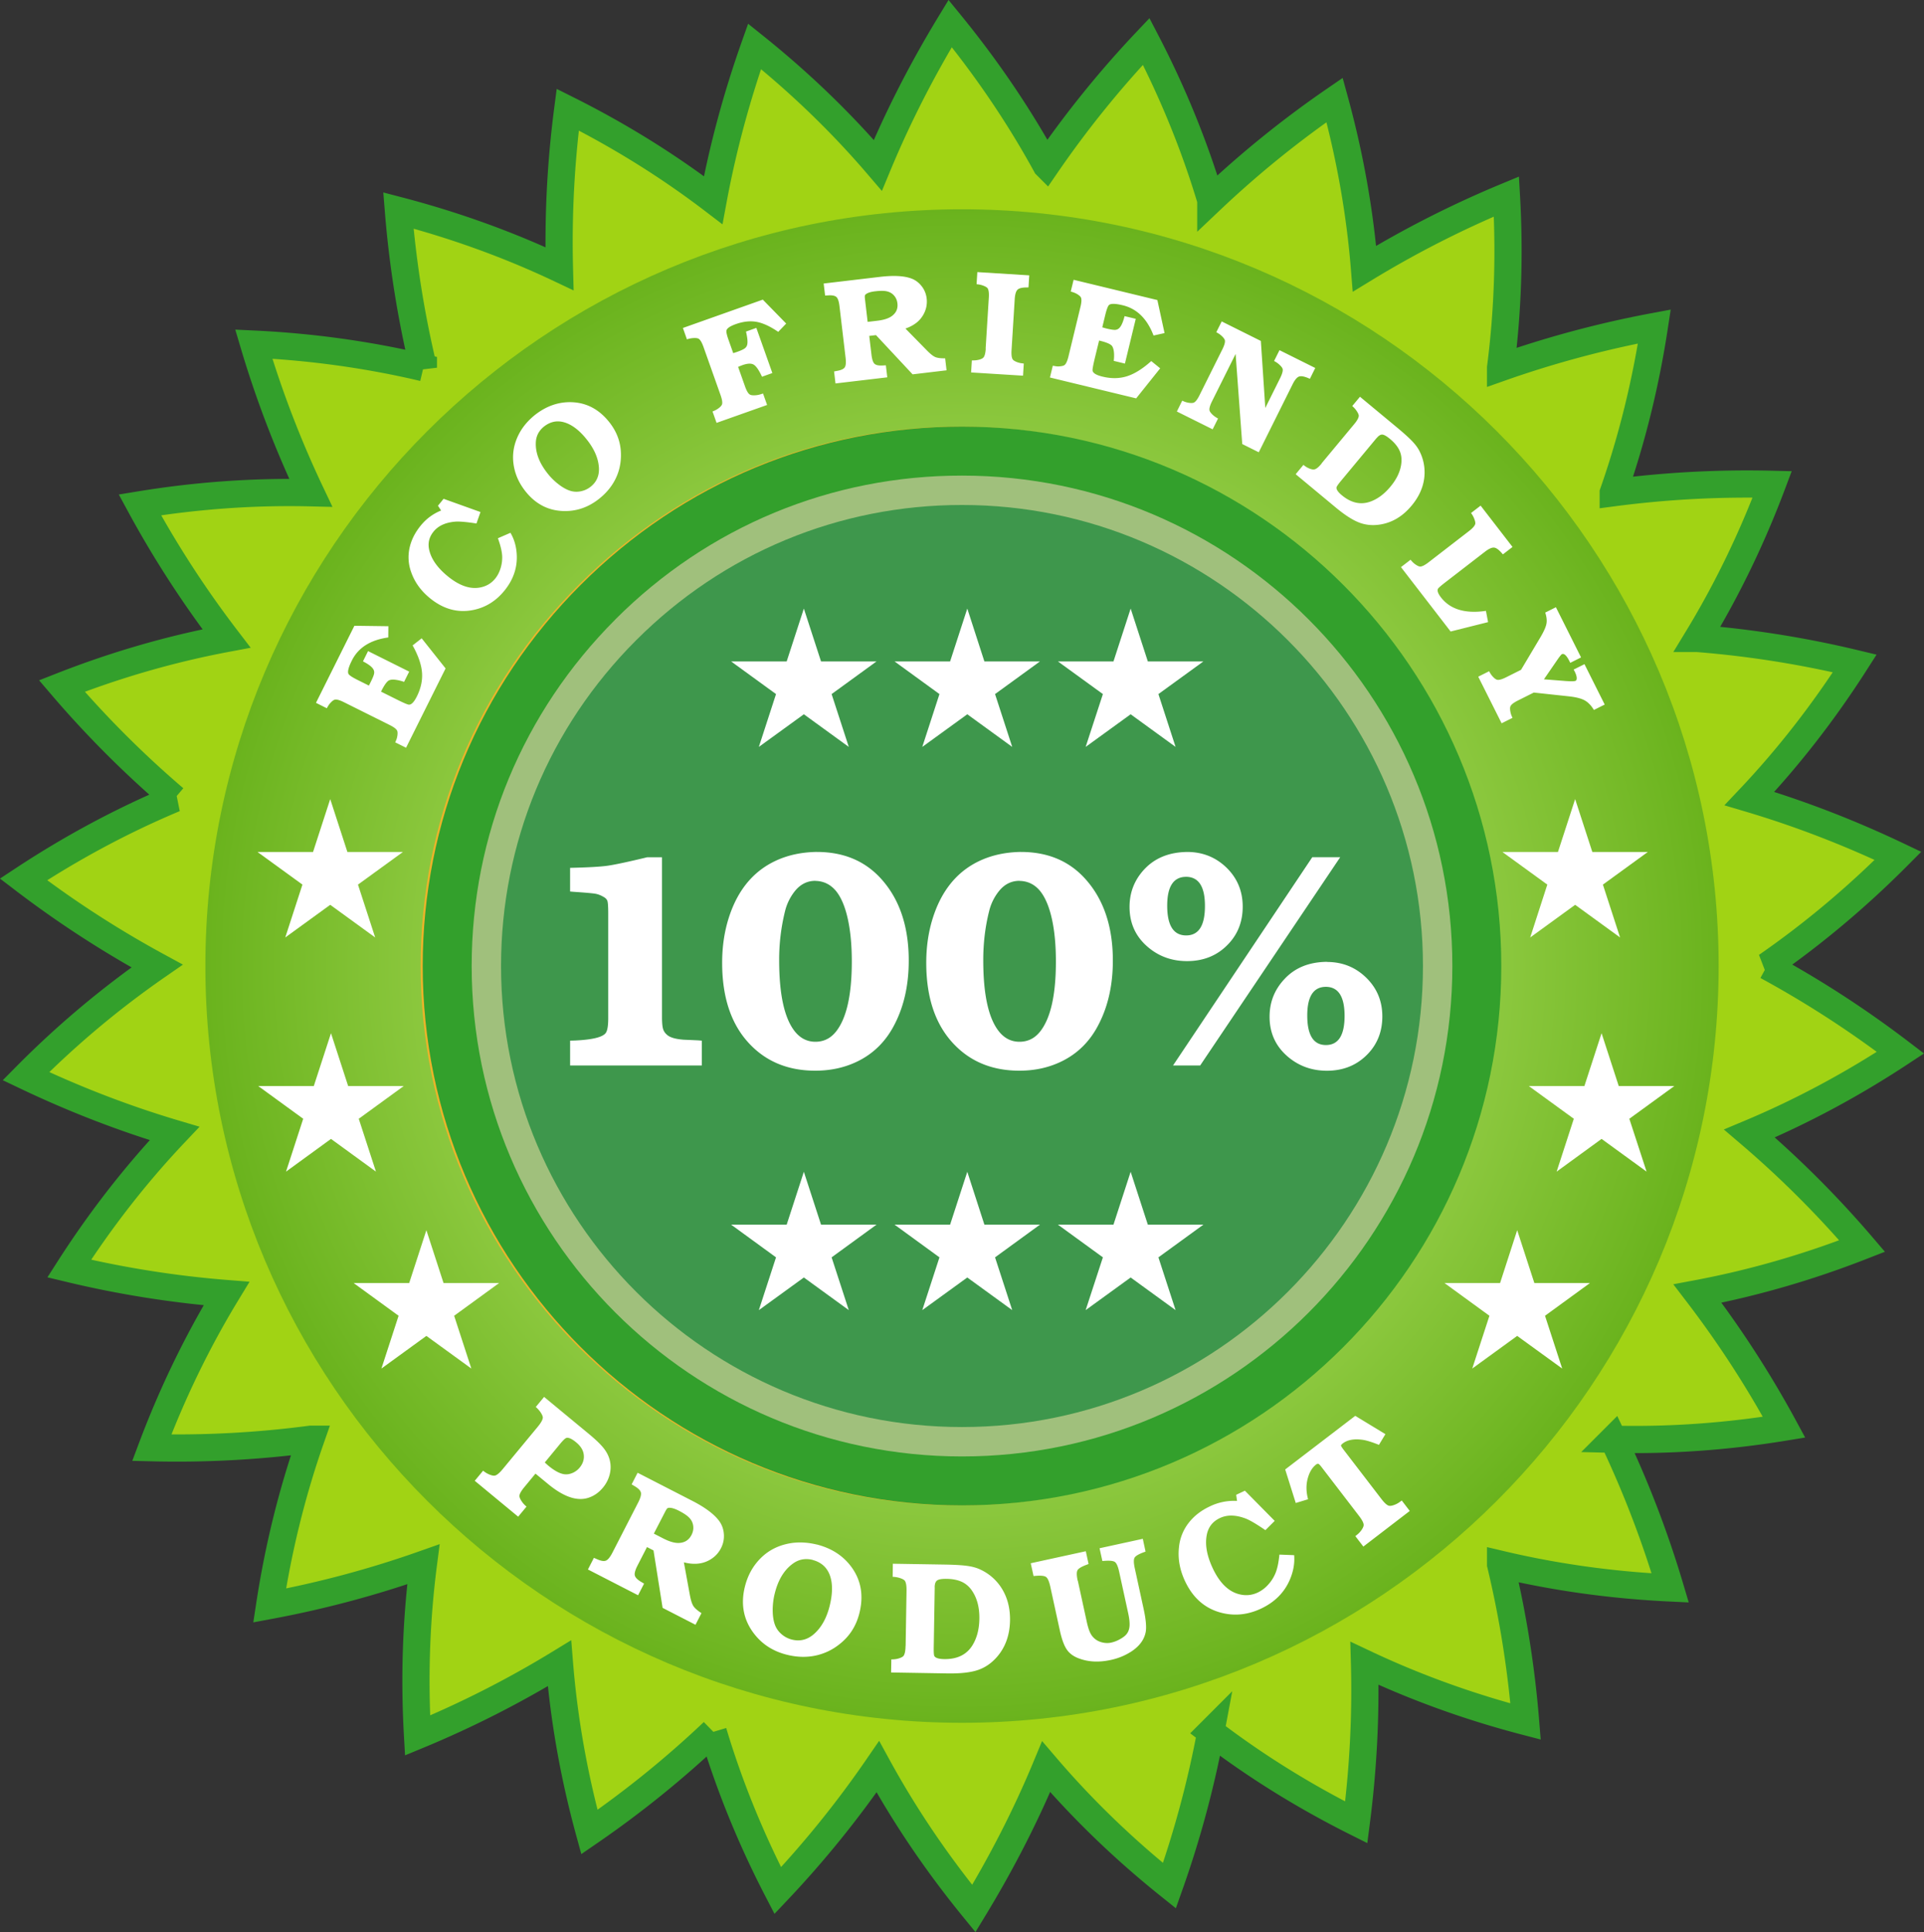 <svg xmlns="http://www.w3.org/2000/svg" overflow="visible" viewBox="0 0 259.93 260.976" baseProfile="basic"><rect x="0" y="0" width="259.93" height="260.976" fill="#333333" stroke="none"/><switch><g><path stroke="#33A02C" stroke-width="3.675" d="M238.71 130.49a139.52 139.52 0 0118.046 11.701c-6.458 4.256-13.269 7.929-20.404 10.917a137.194 137.194 0 0115.221 15.206c-7.204 2.819-14.634 4.988-22.24 6.417a137.693 137.693 0 0111.695 18.052c-7.63 1.247-15.345 1.816-23.08 1.626a139.321 139.321 0 017.698 20.085c-7.726-.366-15.39-1.409-22.918-3.191a139.31 139.31 0 013.378 21.237c-7.485-1.952-14.766-4.554-21.763-7.861.196 7.184-.19 14.359-1.111 21.481-6.919-3.462-13.502-7.521-19.652-12.218a137.726 137.726 0 01-5.59 20.771c-6.038-4.832-11.625-10.186-16.657-16.067-2.751 6.634-6.038 13.018-9.771 19.157-4.891-5.99-9.251-12.374-12.967-19.157a137.785 137.785 0 01-13.521 16.731c-3.566-6.872-6.504-14.027-8.725-21.435a137.47 137.47 0 01-16.724 13.526c-2.048-7.461-3.418-15.071-4.042-22.79a137.42 137.42 0 01-19.174 9.745c-.442-7.719-.2-15.45.789-23.121a138.46 138.46 0 01-20.771 5.563c1.164-7.644 2.997-15.152 5.553-22.458a137.955 137.955 0 01-21.478 1.146c2.721-7.237 6.073-14.21 10.093-20.824a137.375 137.375 0 01-21.248-3.375c4.171-6.512 8.91-12.631 14.226-18.249-6.888-2.046-13.585-4.649-20.072-7.739a125.485 125.485 0 0117.717-14.879 139.772 139.772 0 01-18.047-11.7c6.46-4.255 13.267-7.928 20.402-10.917A137.675 137.675 0 018.357 92.663c7.205-2.826 14.632-4.991 22.238-6.42a137.681 137.681 0 01-11.698-18.049c7.634-1.25 15.349-1.816 23.082-1.63a139.42 139.42 0 01-7.696-20.082c7.726.366 15.388 1.41 22.915 3.188a138.99 138.99 0 01-3.375-21.241c7.483 1.955 14.766 4.557 21.759 7.864a138.03 138.03 0 011.116-21.485c6.917 3.463 13.499 7.529 19.65 12.225 1.312-7.064 3.192-14 5.591-20.773 6.036 4.835 11.625 10.188 16.655 16.067 2.754-6.631 6.04-13.018 9.773-19.154 4.891 5.987 9.251 12.371 12.965 19.154a137.538 137.538 0 0113.519-16.731c3.571 6.868 6.505 14.027 8.728 21.437a137.602 137.602 0 0116.724-13.526c2.047 7.458 3.419 15.071 4.039 22.786a139.238 139.238 0 0119.177-9.748c.44 7.725.197 15.45-.793 23.125a139.763 139.763 0 0120.777-5.567c-1.166 7.647-2.999 15.159-5.557 22.46a138.835 138.835 0 0121.481-1.142c-2.725 7.241-6.075 14.213-10.097 20.821a137.888 137.888 0 0121.25 3.371c-4.174 6.516-8.91 12.635-14.23 18.256 6.892 2.046 13.587 4.648 20.072 7.735-5.47 5.5-11.38 10.48-17.74 14.89z" fill="#A1D314"/><radialGradient id="a" gradientUnits="userSpaceOnUse" cy="130.49" cx="129.97" r="102.22"><stop offset="0" stop-color="#cdea8d"/><stop offset=".5" stop-color="#a4d756"/><stop offset="1" stop-color="#6ab31d"/></radialGradient><path d="M27.746 130.49c0 56.365 45.854 102.22 102.22 102.22s102.22-45.856 102.22-102.22c0-56.367-45.856-102.22-102.22-102.22S27.746 74.12 27.746 130.49z" fill="url(#a)"/><path d="M129.69 57.626c40.176 0 72.859 32.683 72.859 72.86 0 40.176-32.683 72.859-72.859 72.859s-72.86-32.683-72.86-72.859c0-19.435 7.586-37.725 21.361-51.498 13.779-13.78 32.069-21.366 51.499-21.366z" fill="#EDB329"/><g fill="#FFF"><path d="M49.724 87.949l5.557 2.772-.691 1.386a5.644 5.644 0 00-1.133-.281c-.344-.044-.62-.031-.827.044-.309.098-.693.617-1.154 1.555l2.101 1.047c.928.464 1.479.701 1.652.711.344.027.708-.346 1.091-1.115.549-1.101.779-2.185.691-3.249-.088-1.067-.51-2.28-1.266-3.639l1.223-.959 3.23 4.069-5.341 10.714-1.46-.725.102-.251c.099-.21.163-.447.195-.715.032-.264.022-.464-.032-.593-.099-.237-.439-.498-1.02-.79l-6.165-3.073c-.583-.292-1-.407-1.252-.346-.137.038-.296.146-.479.325-.181.18-.335.38-.459.597l-.137.234-1.462-.729 5.19-10.412 4.59.061-.012 1.518c-2.411.335-4.052 1.373-4.921 3.117-.451.905-.604 1.504-.459 1.799.095.187.51.464 1.249.83l1.515.756.247-.495c.259-.518.41-.891.451-1.115a.833.833 0 00-.122-.63c-.208-.325-.667-.667-1.38-1.03l.688-1.39zM67.268 72.705l1.694-.735c.521.877.805 1.887.854 3.025.073 1.742-.49 3.344-1.688 4.812-1.135 1.389-2.531 2.25-4.188 2.588-2.082.424-4.039-.108-5.867-1.603-1.21-.989-2.052-2.158-2.522-3.503a5.889 5.889 0 01-.234-3.215c.222-1.081.73-2.107 1.524-3.08a6.767 6.767 0 012.753-2.036l-.427-.644.762-.935 4.984 1.786-.544 1.548c-1.393-.217-2.365-.298-2.919-.244-1.288.118-2.243.562-2.866 1.325-.637.779-.827 1.65-.569 2.619.308 1.189 1.135 2.334 2.479 3.432 1.524 1.244 2.955 1.755 4.29 1.528.869-.149 1.574-.552 2.114-1.213.315-.386.56-.857.73-1.406a4.822 4.822 0 00.215-1.654c-.033-.629-.224-1.429-.575-2.395zM72.316 56.015c1.554-1.203 3.221-1.765 5.003-1.684 2.013.095 3.698 1.02 5.06 2.778 1.015 1.311 1.518 2.768 1.51 4.371 0 1.183-.258 2.28-.776 3.293-.521 1.017-1.272 1.904-2.257 2.667-1.354 1.05-2.834 1.579-4.444 1.592-2.224.021-4.054-.897-5.489-2.751-.893-1.152-1.418-2.413-1.57-3.781-.161-1.45.156-2.86.945-4.218.491-.83 1.163-1.586 2.018-2.267zm1.235 1.558c-.752.583-1.14 1.335-1.164 2.253-.046 1.325.461 2.67 1.518 4.035a8.537 8.537 0 001.516 1.528c.559.437 1.096.739 1.609.905.445.142.915.169 1.406.074s.935-.294 1.326-.596c.847-.657 1.229-1.548 1.146-2.67-.09-1.196-.604-2.399-1.542-3.612-.991-1.281-2.007-2.084-3.051-2.416-.986-.314-1.906-.148-2.764.499zM106.21 43.709l-1.072 1.118c-1.088-.742-2.063-1.193-2.924-1.349-.862-.156-1.797-.054-2.804.302-.752.268-1.17.545-1.259.833-.061.187.034.63.285 1.335l.622 1.755.521-.169c.508-.18.854-.339 1.04-.478a.856.856 0 00.339-.553c.068-.369.008-.942-.175-1.714l1.398-.498 2.163 6.099-1.397.498c-.417-.895-.79-1.437-1.125-1.633-.332-.197-.844-.173-1.531.071a9.455 9.455 0 00-.573.234l.935 2.639c.217.613.44.982.667 1.104.13.075.339.105.624.095a2.92 2.92 0 00.79-.132l.351-.112.549 1.548-6.826 2.419-.545-1.539.183-.078c.247-.099.474-.234.688-.4.211-.166.345-.319.401-.461.091-.237.029-.661-.188-1.274l-2.304-6.499c-.215-.603-.436-.976-.661-1.118-.129-.064-.325-.095-.588-.091a3.343 3.343 0 00-.798.118l-.192.061-.545-1.538 10.796-3.829 3.16 3.236zM122.32 44.376l2.873 2.927c.471.484.855.793 1.152.922.295.128.742.186 1.343.176l.191 1.62-4.587.545-4.947-5.299-.91.108.3 2.538c.075.627.21 1.034.405 1.22.197.19.564.268 1.101.237l.439-.024.191 1.623-6.997.827-.191-1.62.44-.084c.53-.095.867-.257 1.01-.484.144-.227.179-.658.105-1.291l-.825-6.963c-.075-.627-.208-1.033-.4-1.22-.193-.187-.557-.268-1.096-.237l-.447.024-.193-1.623 7.62-.901c1.769-.207 3.143-.146 4.125.187.654.217 1.194.634 1.623 1.25.3.44.481.932.547 1.481a3.53 3.53 0 01-.495 2.267c-.47.812-1.26 1.412-2.36 1.794zm-5.1-.897l1.286-.152c.879-.102 1.535-.312 1.965-.624.598-.43.854-1.006.77-1.725-.049-.417-.202-.769-.459-1.061s-.583-.478-.976-.566c-.368-.084-.895-.084-1.577-.003-.545.064-.944.18-1.191.353-.108.064-.171.142-.191.227-.021.088-.017.244.01.471l.36 3.08zM133.16 47.07l.427-6.854c.041-.644-.021-1.071-.169-1.288-.095-.112-.265-.217-.508-.315a3.172 3.172 0 00-.779-.203l-.197-.021.102-1.633 7.014.437-.102 1.63-.189.007c-.644-.007-1.074.095-1.288.298-.217.207-.346.644-.386 1.305l-.427 6.854c-.041.644.021 1.071.169 1.277.095.119.265.227.515.329.251.099.508.163.779.19l.19.024-.102 1.64-7.014-.437.102-1.626h.196c.268.003.529-.03.793-.102.257-.068.44-.156.549-.264.19-.184.3-.597.34-1.248zM153.44 43.068l-1.464 6.045-1.511-.366c.054-.434.061-.823.027-1.169s-.115-.613-.23-.8c-.163-.277-.756-.539-1.775-.779l-.556 2.287c-.244 1.01-.353 1.6-.326 1.772.054.339.495.613 1.335.813 1.193.292 2.304.274 3.324-.051s2.111-1.006 3.27-2.046l1.206.979-3.246 4.059-11.648-2.819.386-1.589.264.044c.23.051.475.062.742.034.268-.03.458-.085.573-.166.203-.146.386-.539.539-1.169l1.616-6.682c.156-.63.173-1.064.061-1.294-.068-.125-.21-.257-.424-.396a2.835 2.835 0 00-.688-.315l-.258-.081.386-1.586 11.317 2.738.969 4.462-1.484.329c-.867-2.264-2.25-3.622-4.147-4.083-.983-.237-1.599-.254-1.857-.051-.159.132-.335.593-.528 1.382l-.396 1.647.532.152c.566.135.962.2 1.193.19a.849.849 0 00.589-.265c.271-.278.501-.81.698-1.592l1.52.366zM170.34 46.05l.6 9.057 1.999-4.019c.285-.576.4-.993.346-1.25-.044-.139-.156-.301-.346-.488a3.188 3.188 0 00-.637-.491l-.176-.095.731-1.464 4.832 2.406-.725 1.464-.183-.082c-.586-.25-1.017-.325-1.301-.217-.278.108-.566.461-.86 1.054l-4.561 9.168-2.233-1.111-.898-12.167-3.185 6.39c-.288.583-.399.996-.339 1.244.041.146.156.312.346.505.19.189.4.349.63.481l.176.098-.729 1.46-4.835-2.406.725-1.464.183.082c.244.108.501.18.766.213.271.037.474.027.61-.03.237-.095.498-.437.786-1.02l3.07-6.163c.292-.583.403-1 .346-1.25-.044-.139-.156-.305-.339-.491a2.802 2.802 0 00-.644-.488l-.176-.098.732-1.46 5.28 2.632zM178.54 62.598l4.405-5.299c.414-.495.617-.877.624-1.142-.007-.143-.082-.329-.224-.549a3.045 3.045 0 00-.508-.627l-.149-.136 1.043-1.253 5.072 4.208c.904.752 1.575 1.366 2.022 1.836.444.471.772.932.983 1.373a6.292 6.292 0 01.508 4.126c-.237 1.105-.772 2.162-1.606 3.162-1.175 1.416-2.562 2.26-4.15 2.538-1.033.18-1.996.102-2.89-.23-.895-.335-1.965-1.017-3.205-2.046l-5.421-4.503 1.043-1.257.159.119c.217.166.451.295.702.39.247.095.447.129.596.105.28-.042.61-.313 1.02-.815zm7.43-3.422l-4.805 5.78c-.386.467-.589.766-.606.888-.031.278.207.626.718 1.05 1.244 1.033 2.511 1.325 3.805.881 1.003-.349 1.924-1.026 2.765-2.04.847-1.017 1.332-2.046 1.464-3.097.081-.654.006-1.247-.241-1.782-.244-.535-.667-1.054-1.277-1.559-.461-.383-.807-.579-1.05-.593-.23-.016-.49.144-.76.472zM201.02 84.039l-5.042 1.264-6.709-8.698 1.294-.996.129.152c.169.2.369.376.596.525.224.149.407.23.559.241.254.013.64-.18 1.155-.576l5.448-4.208c.508-.393.793-.718.854-.973.027-.146-.007-.342-.095-.589a3.157 3.157 0 00-.359-.722l-.115-.163 1.294-.996 4.31 5.58-1.294 1-.136-.146c-.42-.484-.772-.742-1.071-.766-.298-.027-.711.163-1.233.566l-5.245 4.049c-.678.521-1.043.837-1.091.945-.132.257 0 .647.4 1.162 1.257 1.626 3.283 2.236 6.079 1.823l.29 1.526zM207.21 93.55l-2.135 1.07c-.576.288-.915.552-1.016.79-.061.139-.068.342-.027.603.037.265.108.512.213.749l.091.203-1.47.735-3.158-6.295 1.47-.735.102.183c.129.23.292.44.478.63.187.186.353.298.498.339.25.058.667-.058 1.24-.346l1.996-1 2.609-4.381c.464-.783.735-1.389.816-1.82.088-.434.034-.942-.156-1.531l1.44-.722 3.398 6.78-1.457.732c-.047-.088-.081-.163-.112-.224-.39-.776-.735-1.091-1.03-.942-.058.03-.227.227-.491.593l-1.925 2.799 2.995.234c.718.047 1.142.037 1.281-.031.115-.058.166-.203.149-.434-.021-.234-.112-.508-.271-.83-.034-.058-.078-.143-.142-.254l1.464-.731 2.734 5.455-1.46.732c-.366-.61-.786-1.043-1.261-1.304-.474-.258-1.192-.437-2.148-.539l-4.71-.508z"/></g><g fill="#FFF"><path d="M72.345 199.05l-1.496 1.813c-.449.542-.673.945-.673 1.216.005.163.085.37.239.617.153.248.335.468.547.664l.167.153-1.125 1.358-5.865-4.849 1.125-1.362.173.129c.23.172.483.312.754.413.272.105.489.146.65.119.271-.044.63-.339 1.079-.881l4.745-5.736c.444-.539.667-.949.671-1.237-.01-.156-.091-.355-.24-.596a3.558 3.558 0 00-.553-.674l-.161-.146 1.126-1.359 6.105 5.048c.871.722 1.513 1.342 1.925 1.857.413.519.691 1.057.833 1.613.161.637.163 1.281.003 1.931a4.464 4.464 0 01-.923 1.81c-.541.654-1.183 1.104-1.928 1.355-1.54.515-3.368-.102-5.48-1.85l-1.698-1.4zm1.252-1.51c.195.187.361.339.5.454.825.681 1.538 1.061 2.141 1.142.359.047.729-.013 1.108-.173.379-.163.698-.399.959-.715.462-.559.647-1.162.552-1.809-.08-.576-.418-1.115-1.018-1.609-.588-.488-1.032-.685-1.328-.597-.163.051-.449.326-.855.817l-2.059 2.5zM92.39 211.03l.803 4.378c.129.718.288 1.227.476 1.521.188.295.554.617 1.1.969l-.808 1.572-4.444-2.284-1.229-7.759-.881-.454-1.272 2.48c-.312.606-.437 1.05-.375 1.338s.344.579.845.877l.407.244-.808 1.572-6.776-3.483.806-1.572.446.193c.534.233.934.291 1.199.173.266-.115.558-.481.873-1.095l3.459-6.736c.312-.606.438-1.05.379-1.335s-.34-.576-.84-.874l-.417-.25.806-1.569 7.383 3.792c1.708.877 2.902 1.762 3.582 2.649.456.589.689 1.288.7 2.097a3.542 3.542 0 01-.401 1.654c-.396.769-.998 1.345-1.806 1.728-.932.44-2.001.49-3.207.18zm-4.051-3.87l1.245.64c.844.434 1.55.641 2.12.62.791-.03 1.363-.39 1.719-1.084.207-.403.283-.81.229-1.223a1.895 1.895 0 00-.529-1.094c-.276-.295-.744-.61-1.401-.949-.525-.271-.949-.403-1.272-.403-.134-.003-.237.023-.307.088s-.159.207-.27.42l-1.534 2.97zM110.32 208.62c2.057.518 3.646 1.562 4.768 3.131 1.26 1.772 1.599 3.825 1.013 6.16-.437 1.738-1.341 3.141-2.71 4.201a7.698 7.698 0 01-3.322 1.542c-1.209.237-2.468.19-3.776-.139-1.796-.45-3.236-1.359-4.323-2.717-1.503-1.88-1.945-4.049-1.329-6.505.387-1.532 1.108-2.819 2.172-3.863 1.128-1.108 2.538-1.779 4.227-2.013 1.03-.13 2.12-.07 3.28.21zm-.51 2.09c-1.005-.25-1.908-.081-2.709.512-1.161.847-1.969 2.172-2.424 3.984a9.293 9.293 0 00-.287 2.311c.005.769.107 1.426.31 1.975.178.475.471.891.883 1.247.41.356.877.6 1.401.732 1.128.281 2.145.013 3.048-.807.96-.874 1.644-2.114 2.048-3.72.425-1.701.43-3.104.012-4.211-.4-1.04-1.16-1.71-2.28-2.01zM122.35 222.32l.121-7.437c.012-.694-.071-1.155-.246-1.382-.107-.115-.293-.22-.561-.315s-.552-.156-.854-.183l-.213-.014.027-1.765 7.112.115c1.269.024 2.251.081 2.946.18.694.095 1.281.261 1.758.491a6.73 6.73 0 013.219 3.131c.549 1.094.813 2.341.793 3.747-.034 1.989-.63 3.635-1.782 4.947-.746.847-1.613 1.437-2.592 1.759-.979.325-2.343.475-4.086.447l-7.606-.126.029-1.765.215-.007c.295-.011.58-.058.854-.149.274-.088.466-.193.576-.312.17-.22.27-.67.28-1.37zm3.93-7.92l-.132 8.128c-.012.668.017 1.058.088 1.176.159.255.6.39 1.316.403 1.75.027 3.019-.586 3.809-1.84.61-.976.928-2.175.949-3.598.023-1.433-.265-2.633-.868-3.608-.366-.61-.838-1.057-1.408-1.345-.569-.285-1.281-.437-2.133-.451-.646-.01-1.076.061-1.29.213-.22.15-.33.46-.34.92zM145.61 213.51l1.21 5.55c.146.664.301 1.169.478 1.521.176.355.414.64.711.86.278.21.61.356.996.434.383.082.759.082 1.118.003a4.242 4.242 0 001.142-.437c.383-.207.681-.423.884-.65.257-.292.406-.661.447-1.111.041-.451-.021-1.043-.18-1.775l-1.223-5.614c-.156-.708-.346-1.142-.573-1.301-.227-.163-.715-.21-1.474-.149l-.217.017-.38-1.725 5.841-1.274.373 1.725-.21.078c-.712.257-1.132.508-1.274.746-.135.24-.128.715.027 1.423l1.199 5.509c.312 1.437.403 2.483.271 3.144-.207 1.013-.84 1.871-1.897 2.572a8.255 8.255 0 01-2.792 1.162c-1.572.343-2.988.285-4.256-.176-.759-.265-1.321-.671-1.694-1.206-.376-.543-.691-1.4-.949-2.576l-1.294-5.939c-.156-.708-.346-1.145-.576-1.308-.224-.163-.711-.213-1.463-.146l-.224.017-.379-1.725 7.44-1.623.373 1.725-.203.078c-.711.261-1.139.508-1.281.749-.15.24-.14.71.01 1.42zM172.84 209.99l1.999.078c.091 1.098-.108 2.209-.593 3.337-.749 1.728-2.05 3.025-3.903 3.893-1.759.82-3.521 1.01-5.296.563-2.223-.559-3.876-1.989-4.957-4.296-.715-1.528-.986-3.056-.81-4.588a6.335 6.335 0 011.281-3.236c.725-.948 1.701-1.711 2.931-2.283a7.432 7.432 0 013.629-.715l-.115-.83 1.179-.552 4.025 4.076-1.257 1.253c-1.25-.857-2.162-1.389-2.728-1.592-1.308-.484-2.439-.501-3.409-.047-.982.461-1.579 1.22-1.782 2.28-.257 1.301.007 2.799.8 4.496.901 1.921 2.053 3.083 3.456 3.486.918.261 1.796.193 2.629-.196a4.458 4.458 0 001.369-1.023c.423-.454.752-.958.989-1.508.28-.63.46-1.5.57-2.6zM183.08 191.24l4.086 2.483-.871 1.444c-1.006-.4-1.772-.634-2.294-.691-1.111-.139-1.972.024-2.582.491-.176.136-.261.241-.25.312.014.074.135.261.366.569l5.083 6.621c.427.556.772.868 1.037.925.159.034.38 0 .657-.095.278-.098.522-.22.732-.373l.332-.241 1.081 1.41-6.271 4.812-1.081-1.41.292-.237c.207-.166.396-.376.563-.62.166-.247.257-.454.268-.617.017-.271-.19-.688-.617-1.247l-5.055-6.587c-.196-.261-.342-.41-.427-.451-.088-.041-.193-.01-.325.088-.519.4-.895 1.013-1.122 1.847-.248.881-.234 1.83.037 2.842l-1.664.505-1.427-4.53 9.45-7.23z"/></g><path fill="#FFF" d="M44.613 107.94l2.319 7.14h7.506l-6.075 4.41 2.322 7.14-6.072-4.41-6.074 4.41 2.319-7.14-6.075-4.41h7.509zM44.716 139.56l2.319 7.14h7.508l-6.075 4.42 2.322 7.14-6.074-4.42-6.073 4.42 2.319-7.14-6.075-4.42h7.508zM57.603 166.17l2.319 7.14h7.507l-6.074 4.42 2.321 7.13-6.073-4.41-6.073 4.41 2.319-7.13-6.075-4.42h7.508zM212.8 107.94l2.32 7.14h7.5l-6.07 4.41 2.32 7.14-6.07-4.41-6.07 4.41 2.31-7.14-6.07-4.41h7.51zM216.37 139.56l2.32 7.14h7.51l-6.08 4.42 2.33 7.14-6.08-4.42-6.07 4.42 2.32-7.14-6.08-4.42h7.51zM204.97 166.17l2.32 7.14h7.51l-6.07 4.42 2.32 7.13-6.08-4.41-6.07 4.41 2.32-7.13-6.07-4.42h7.51z"/><path d="M78.468 78.985c-13.776 13.776-21.361 32.066-21.361 51.501 0 40.176 32.684 72.859 72.858 72.859 40.176 0 72.859-32.683 72.859-72.859 0-40.174-32.683-72.86-72.859-72.86-19.43-.004-37.717 7.582-51.492 21.355z" fill="#33A02C"/><path d="M83.145 83.665c-12.526 12.526-19.423 29.152-19.423 46.822 0 36.53 29.715 66.245 66.243 66.245 36.53 0 66.245-29.715 66.245-66.245 0-36.528-29.715-66.243-66.245-66.243-17.66-.014-34.29 6.881-46.815 19.408z" fill="#A0C07C"/><path d="M85.952 86.47c-11.775 11.778-18.261 27.408-18.261 44.017 0 34.341 27.935 62.274 62.274 62.274 34.338 0 62.274-27.933 62.274-62.274 0-34.336-27.936-62.275-62.274-62.275-16.6-.004-32.233 6.481-44.008 18.255z" fill="#3E974C"/><g fill="#FFF"><path d="M89.436 115.79v21.563c0 .742.044 1.274.134 1.596.09.326.271.604.547.833.396.359 1.152.58 2.267.661l1.05.044.884.041.495.041v3.358H77.021v-3.358l.679-.02c2.362-.112 3.742-.454 4.142-1.03.219-.305.329-.969.329-1.999v-14.09c0-.895-.034-1.46-.103-1.701s-.261-.444-.578-.606c-.356-.207-.717-.342-1.081-.403s-1.335-.149-2.916-.257l-.473-.041v-3.195c2.363-.054 4.03-.146 5-.278.969-.132 2.773-.515 5.413-1.152h2.003zM110.36 115.08c3.602 0 6.495 1.209 8.68 3.628 2.487 2.751 3.73 6.431 3.73 11.052 0 3.202-.611 6.018-1.833 8.451-1.181 2.392-2.917 4.133-5.211 5.218-1.674.796-3.536 1.196-5.581 1.196-3.542 0-6.441-1.142-8.69-3.422-2.596-2.612-3.893-6.329-3.893-11.154 0-2.873.521-5.485 1.563-7.837 1.235-2.748 3.092-4.713 5.575-5.896 1.67-.8 3.55-1.21 5.66-1.24zm-.2 3.9c-1.101 0-2.024.461-2.768 1.382a7.022 7.022 0 00-1.342 2.748 27.103 27.103 0 00-.786 6.583c0 4.652.708 7.867 2.128 9.643.744.922 1.667 1.382 2.768 1.382 1.128 0 2.059-.46 2.789-1.382 1.418-1.789 2.128-4.94 2.128-9.457 0-2.229-.183-4.161-.549-5.791-.364-1.629-.891-2.873-1.579-3.727-.74-.89-1.67-1.35-2.79-1.37zM137.93 115.08c3.605 0 6.499 1.209 8.681 3.628 2.487 2.751 3.734 6.431 3.734 11.052 0 3.202-.613 6.018-1.836 8.451-1.179 2.392-2.914 4.133-5.211 5.218-1.674.796-3.534 1.196-5.577 1.196-3.544 0-6.444-1.142-8.692-3.422-2.595-2.612-3.893-6.329-3.893-11.154 0-2.873.522-5.485 1.563-7.837 1.235-2.748 3.092-4.713 5.574-5.896 1.68-.8 3.56-1.21 5.67-1.24zm-.2 3.9c-1.098 0-2.023.461-2.765 1.382a6.914 6.914 0 00-1.342 2.748c-.529 2.104-.786 4.3-.786 6.583 0 4.652.705 7.867 2.128 9.643.742.922 1.667 1.382 2.765 1.382 1.132 0 2.06-.46 2.792-1.382 1.416-1.789 2.128-4.94 2.128-9.457 0-2.229-.183-4.161-.549-5.791-.366-1.629-.894-2.873-1.579-3.727-.73-.89-1.66-1.35-2.78-1.37zM160.38 115.08c2.118 0 3.91.728 5.387 2.185 1.416 1.417 2.121 3.151 2.121 5.198 0 1.992-.637 3.673-1.918 5.031-1.457 1.555-3.327 2.331-5.611 2.331-1.938 0-3.632-.576-5.076-1.731-1.789-1.43-2.683-3.293-2.683-5.59 0-1.965.671-3.663 2.006-5.092 1.44-1.53 3.36-2.3 5.77-2.33zm-.13 3.36c-1.708 0-2.562 1.298-2.562 3.896 0 2.68.854 4.019 2.562 4.019 1.688 0 2.535-1.318 2.535-3.958.01-2.63-.84-3.94-2.53-3.96zm20.81-2.65l-18.92 28.136h-3.666l18.812-28.136h3.78zm-1.78 14.15c2.097 0 3.886.725 5.35 2.179 1.416 1.41 2.121 3.138 2.121 5.177 0 1.985-.637 3.659-1.911 5.015-1.457 1.548-3.313 2.321-5.581 2.321-1.935 0-3.622-.576-5.065-1.725-1.782-1.426-2.676-3.28-2.676-5.57 0-1.958.664-3.649 1.999-5.075 1.42-1.54 3.34-2.32 5.76-2.34zm-.15 3.36c-1.681 0-2.521 1.291-2.521 3.869 0 2.66.84 3.992 2.521 3.992 1.68 0 2.521-1.312 2.521-3.931 0-2.61-.84-3.92-2.52-3.93z"/></g><g fill="#FFF"><path d="M108.6 82.204l2.32 7.139h7.5l-6.07 4.411 2.32 7.136-6.07-4.408-6.08 4.408 2.32-7.136-6.069-4.411h7.509zM130.68 82.204l2.31 7.139h7.51l-6.07 4.411 2.32 7.136-6.07-4.408-6.08 4.408 2.32-7.136-6.07-4.411h7.51zM152.75 82.204l2.32 7.139h7.51l-6.08 4.411 2.32 7.136-6.07-4.408-6.08 4.408 2.33-7.136-6.08-4.411h7.51z"/></g><g fill="#FFF"><path d="M108.6 158.28l2.32 7.14h7.5l-6.07 4.42 2.32 7.13-6.07-4.41-6.08 4.41 2.32-7.13-6.069-4.42h7.509zM130.68 158.28l2.31 7.14h7.51l-6.07 4.42 2.32 7.13-6.07-4.41-6.08 4.41 2.32-7.13-6.07-4.42h7.51zM152.75 158.28l2.32 7.14h7.51l-6.08 4.42 2.32 7.13-6.07-4.41-6.08 4.41 2.33-7.13-6.08-4.42h7.51z"/></g></g></switch></svg>
